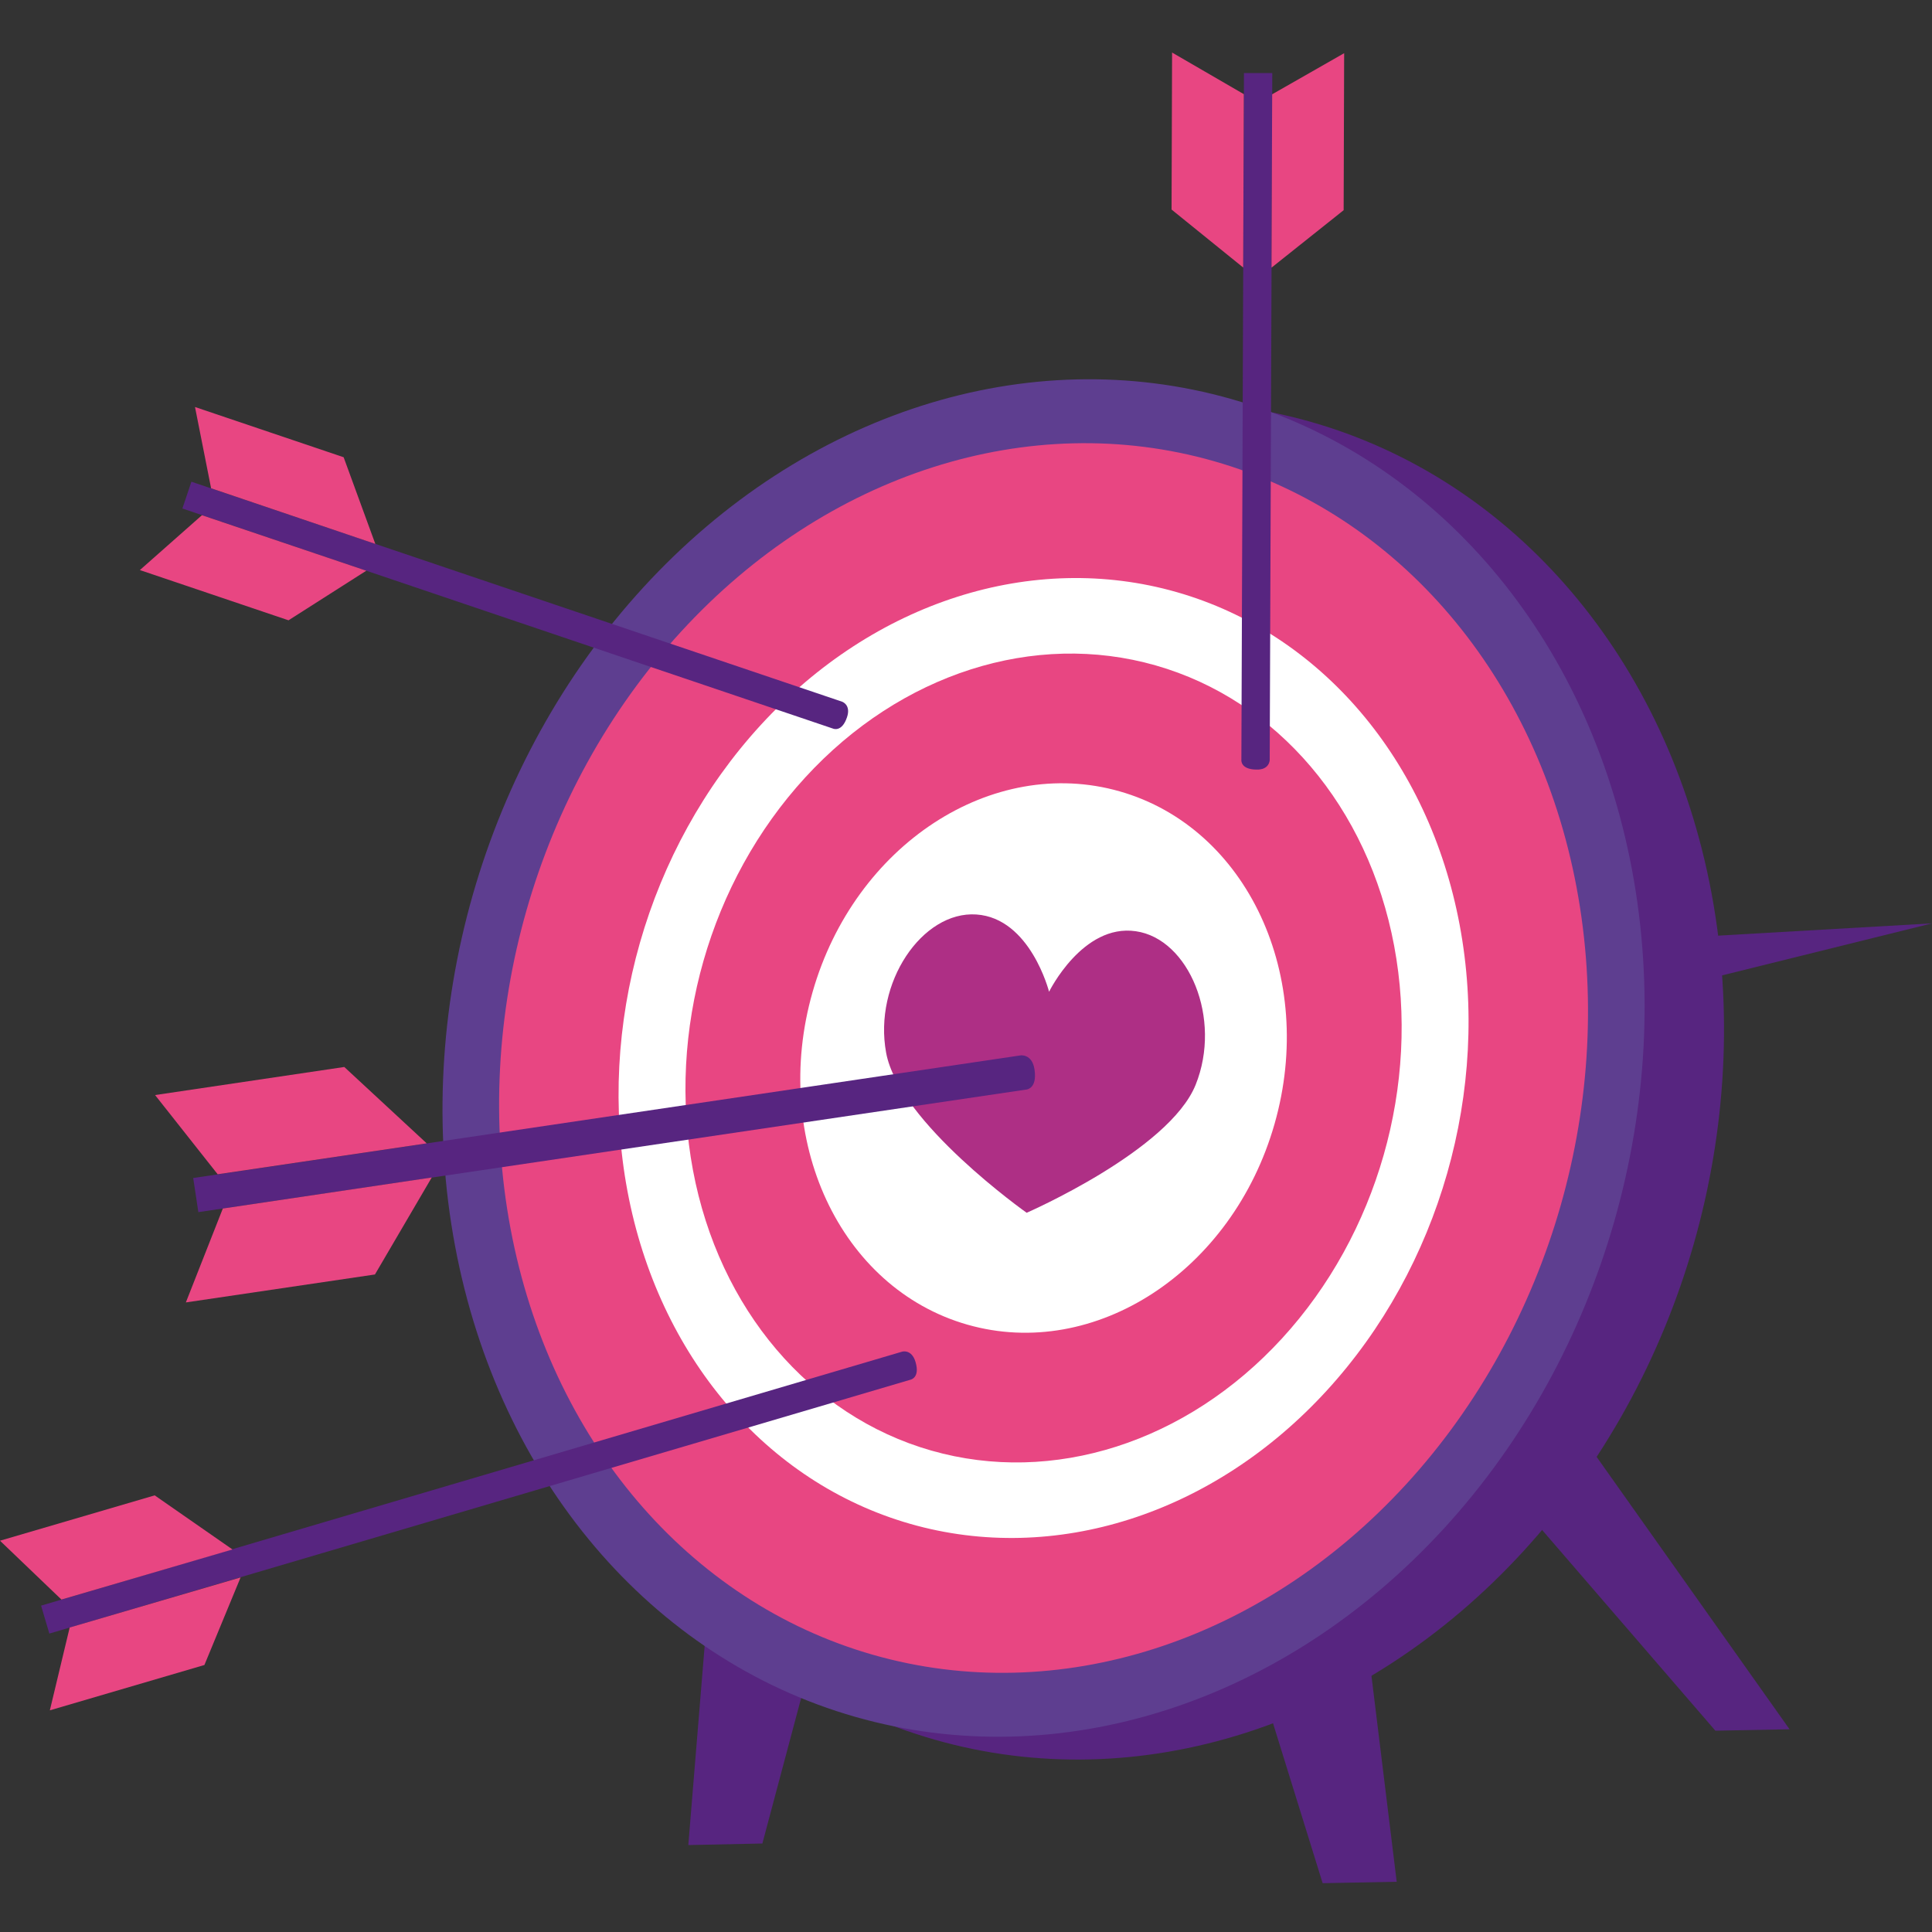 <svg xmlns="http://www.w3.org/2000/svg" viewBox="0 0 150 150"><rect x="0" y="0" width="150" height="150" fill="#333333" stroke="none"/><defs><style>.cls-1{fill:#572580;}.cls-2{fill:#5e3e90;}.cls-3{fill:#e84682;}.cls-4{fill:#fff;}.cls-5{fill:#ae2f85;}</style></defs><g id="Vrstva_1" data-name="Vrstva 1"><polygon class="cls-1" points="92.68 113.95 102.69 146.21 108.44 146.1 103.71 107.52 92.68 113.95"/><polygon class="cls-1" points="78.9 71.49 133.18 134.37 138.94 134.26 89.93 65.06 78.9 71.49"/><polygon class="cls-1" points="67.89 110.49 59.19 143.13 53.44 143.25 56.62 104.51 67.89 110.49"/><ellipse class="cls-1" cx="87.18" cy="83.91" rx="53.2" ry="46.09" transform="translate(-17.45 144.68) rotate(-74.05)"/><ellipse class="cls-2" cx="81.02" cy="82.15" rx="53.2" ry="46.09" transform="translate(-20.23 137.47) rotate(-74.05)"/><ellipse class="cls-3" cx="81.02" cy="82.15" rx="48.19" ry="41.75" transform="translate(-20.23 137.47) rotate(-74.05)"/><ellipse class="cls-4" cx="81.02" cy="82.15" rx="37.62" ry="32.59" transform="translate(-20.23 137.47) rotate(-74.05)"/><ellipse class="cls-3" cx="81.02" cy="82.15" rx="31.7" ry="27.46" transform="translate(-20.23 137.47) rotate(-74.05)"/><ellipse class="cls-4" cx="81.02" cy="82.15" rx="21.53" ry="18.65" transform="translate(-20.23 137.47) rotate(-74.05)"/><path class="cls-5" d="M88.18,72.3C84.05,71.7,81.45,77,81.45,77S80,71.28,75.8,71s-8,5.32-7,10.74S79.71,94.16,79.71,94.16s11.06-4.82,13.12-9.94S92.31,72.89,88.18,72.3Z"/><polygon class="cls-1" points="130.13 72.83 150 71.69 130.67 76.48 130.13 72.83"/><path class="cls-1" d="M79.24,81.94,15,91.46l.4,2.65L79.63,84.6s.92,0,.69-1.56C80.14,81.81,79.24,81.94,79.24,81.94Z"/><polygon class="cls-3" points="12.04 85.02 16.9 91.17 33.13 88.77 26.73 82.84 12.04 85.02"/><polygon class="cls-3" points="14.43 101.12 17.3 93.83 33.52 91.42 29.11 98.95 14.43 101.12"/><path class="cls-1" d="M65.38,54.48,14.86,37.4l-.7,2.08L64.68,56.57s.68.31,1.08-.88C66.09,54.72,65.38,54.48,65.38,54.48Z"/><polygon class="cls-3" points="15.14 31.6 16.39 37.91 29.14 42.23 26.68 35.5 15.14 31.6"/><polygon class="cls-3" points="10.86 44.26 15.68 40 28.44 44.31 22.4 48.16 10.86 44.26"/><path class="cls-1" d="M98.58,59l.2-53.33h-2.2L96.38,59s-.09.74,1.17.75C98.58,59.78,98.58,59,98.58,59Z"/><polygon class="cls-3" points="104.36 4.13 98.77 7.32 98.72 20.78 104.32 16.32 104.36 4.13"/><polygon class="cls-3" points="91 4.08 96.57 7.31 96.52 20.77 90.96 16.27 91 4.08"/><path class="cls-1" d="M70.05,104.94,3.19,124.66l.64,2.17,66.86-19.71s.76-.14.39-1.38C70.78,104.73,70.05,104.94,70.05,104.94Z"/><polygon class="cls-3" points="0 119.62 4.77 124.19 18.05 120.3 12.01 116.1 0 119.62"/><polygon class="cls-3" points="3.87 132.79 5.41 126.36 18.68 122.47 15.87 129.27 3.87 132.79"/></g></svg>